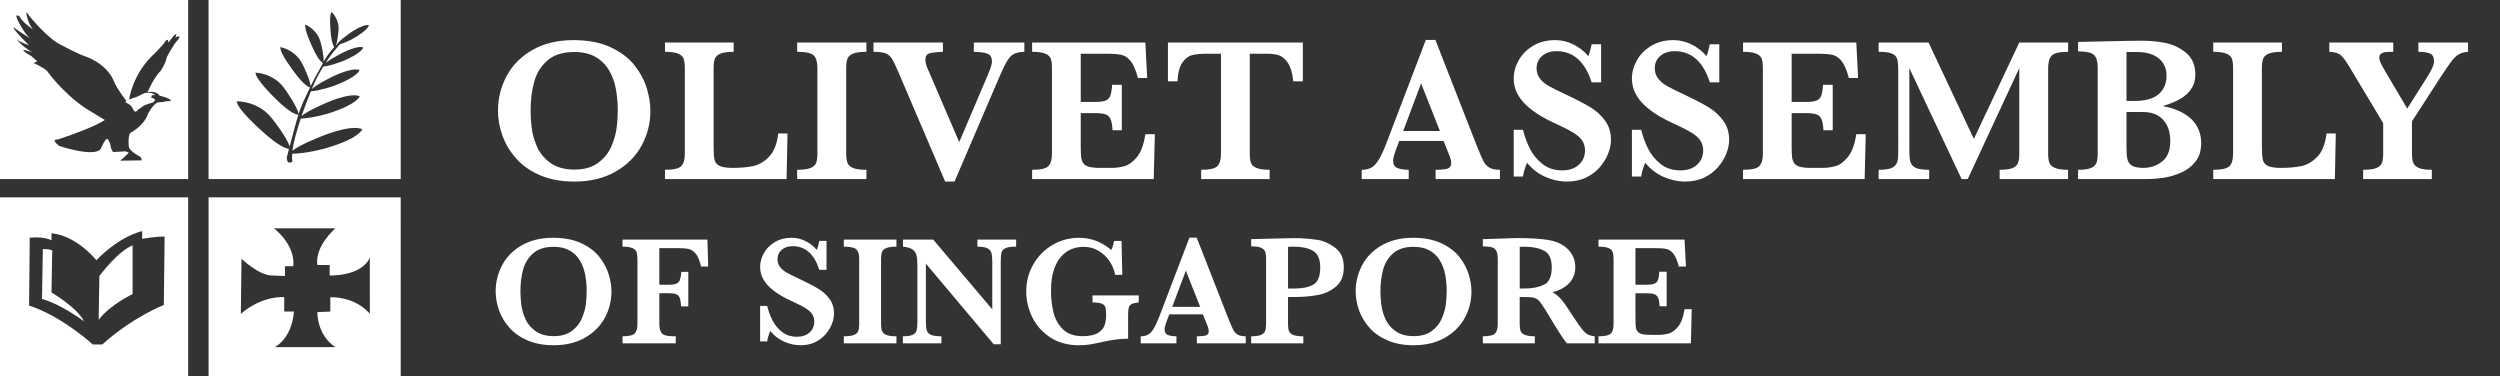<?xml version="1.0" encoding="utf-8"?>
<!-- Generator: Adobe Illustrator 16.0.0, SVG Export Plug-In . SVG Version: 6.00 Build 0)  -->
<!DOCTYPE svg PUBLIC "-//W3C//DTD SVG 1.1//EN" "http://www.w3.org/Graphics/SVG/1.1/DTD/svg11.dtd">
<svg version="1.1" id="Layer_1" xmlns="http://www.w3.org/2000/svg" xmlns:xlink="http://www.w3.org/1999/xlink" x="0px" y="0px"
	 width="321.82px" height="48.455px" viewBox="0 0 321.82 48.455" enable-background="new 0 0 321.82 48.455" xml:space="preserve">
<rect x="0" y="0" width="321.82" height="48.455" fill="#333333" stroke="none"/>
<g>
	<path fill="#FFFFFF" d="M16.327,13.248l0.38,0.24l0.198,0.176l0.104,0.18l0.207,0.354l0.161,0.197l0.271-0.111l0.144-0.188
		l0.49-0.318l0.219-0.184l0.678-0.262l0.445-0.107l0.299-0.229l0.008-0.191l-0.162-0.143l-0.295-0.07l0.046-0.279l0.163-0.068h0.248
		L19.89,12.15c0,0-0.763-0.49-1.606-0.021c-0.83,0.463-1.139,0.488-1.139,0.488l-0.583,0.203l-0.402,0.238
		C16.159,13.059,16.159,13.264,16.327,13.248"/>
	<path fill="#FFFFFF" d="M0,23.053h24.221V0H0V23.053z M1.805,3.527c0.316,0.33,2.043,1.396,2.043,1.396
		C3.072,4.266,2.23,2.506,2.23,2.506C1.859,1.625,2.486,2.092,2.486,2.092c0.518,0.926,1.742,1.666,1.742,1.666
		C3.537,2.973,3.378,1.625,3.378,1.625s0.159,0,0.372,0.385c0.004,0.004,0.006,0.02,0.019,0.039C3.78,2.055,6.13,4.998,7.933,5.822
		c0,0,1.896,1.018,2.915,1.389c0,0,2.858,0.838,3.85,3.32c0.408,1.006,1.578,2.465,1.578,2.465l0.312-0.055
		c0.682-3.936,3.302-6.029,3.302-6.029c0.374-0.363,1.194-1.299,1.194-1.299c0.59-1.018,0.59-0.129,0.59-0.129l0.615-0.793
		c0.701-0.74,0.279,0.137,0.279,0.137c0.934-0.469,0.357,0.283,0.357,0.283c-0.521,0.465-1.46,2.264-1.46,2.264
		c-0.118,0.791-0.794,1.76-0.794,1.76c-0.883,0.84-1.674,2.74-1.674,2.74l0.152-0.045c1.113-0.102,1.373,0.471,1.373,0.471
		c1.881,0.504,1.414,0.732,1.414,0.732c-0.264-0.092-0.947,0.092-0.947,0.092l-0.686,0.055c-0.683,0.312-1.254,1.48-1.254,1.48
		c-0.516,1.576-2.303,2.461-2.303,2.461c-0.314,0.557-0.16,1.807-0.16,1.807c0.203,0.646,1.521,1.281,1.521,1.281l0.16,0.434
		l-2.779,0.041l0.209-0.186l0.889-0.836l-0.414-0.182l-1.635,0.094l-0.252-0.518l-0.116-0.596l-0.259-0.512
		c-0.266-0.424-0.938,1.209-0.938,1.209c-0.787,1.158-5.356-0.371-5.356-0.371c-1.202-0.932-0.15-0.838-0.15-0.838
		c4.769-1.572,6.028-2.504,6.028-2.504c-0.477-0.275-2.518-1.529-2.518-1.529C7.933,11.83,6.057,9.135,6.057,9.135
		C5.525,8.629,4.322,8.119,4.322,8.119l0.473-0.23L4.053,7.236c-2.404-1.389,0.06-0.51,0.06-0.51
		C2.65,5.799,2.121,5.055,2.121,5.055C2.486,5.381,3.75,5.848,3.75,5.848C1.229,3.346,1.805,3.527,1.805,3.527"/>
	<path fill="#FFFFFF" d="M26.848,23.053h24.734V0H26.848V23.053z M43.473,7.131c0,0,2.27-1.334,3.285-1.033
		c0,0-0.105,0.73-2.688,1.791c0,0-1.348,0.537-2.455,0.684c-0.473,0.768-1.029,1.773-1.486,2.9c0.248-0.24,0.814-0.666,2.208-1.373
		c0,0,2.743-1.488,3.958-1.092c0,0-0.154,0.857-3.276,2.029c0,0-1.665,0.605-2.999,0.719l-0.059,0.127
		c0.008-0.027,0.025-0.062,0.035-0.084c-0.012,0.037-0.033,0.078-0.047,0.125l-0.025,0.064c-0.021,0.057-0.046,0.129-0.072,0.209
		c0.018-0.072,0.041-0.135,0.062-0.189l-0.166,0.445v-0.014v0.014l-0.23,0.586c0.017-0.053,0.041-0.102,0.066-0.154
		c-0.025,0.053-0.05,0.102-0.066,0.154l-0.1,0.254c0,0-0.264,0.68-0.607,1.662c0.309-0.287,1.02-0.752,2.717-1.508
		c0,0,3.365-1.613,4.781-1.064c0,0-0.238,1.014-4.018,2.215c0,0-1.991,0.609-3.58,0.672c-0.416,1.244-0.894,2.875-1.072,4.143
		c0.383-0.32,1.257-0.855,3.285-1.682c0,0,4.062-1.803,5.713-1.102c0,0-0.313,1.207-4.859,2.498c0,0-2.293,0.639-4.162,0.666
		c-0.041,0.393-0.025,0.744,0.02,1.023c0,0-0.7,0.496-0.719-0.521c0,0,0.115-0.455,0.281-1.123
		c-0.372-0.047-1.371-0.373-3.414-2.244c0,0-3.29-2.871-3.304-3.887c0,0,2.9-0.1,4.702,2.428c0,0,1.688,2.139,2.111,3.361
		c0.312-1.211,0.761-2.906,1.121-4.062c-0.184-0.002-0.992-0.111-2.906-2.027c0,0-2.639-2.525-2.62-3.389
		c0,0,2.442,0.037,3.855,2.219c0,0,1.547,2.133,1.687,3.115c0.16-0.459,0.285-0.834,0.393-1.035l0.213-0.541
		c0,0,0.419-0.9,0.873-1.854c-0.219-0.061-0.871-0.377-2.086-2.045c0,0-1.867-2.443-1.73-3.15c0,0,2.019,0.342,2.914,2.346
		c0,0,0.893,1.779,0.982,2.678c0.33-0.676,0.678-1.338,0.91-1.723l0.422-0.779c0,0,0.091-0.182,0.248-0.477
		c-0.17-0.086-0.652-0.447-1.355-2.051c0,0-1.125-2.328-0.891-2.885c0,0,1.6,0.633,1.991,2.432c0,0,0.408,1.566,0.345,2.332
		c0.287-0.504,0.751-1.207,1.374-1.877c-0.12-0.158-0.37-0.617-0.472-1.977c0,0-0.219-2.156,0.117-2.537
		c0,0,1.085,0.963,0.889,2.477c0,0-0.096,1.186-0.316,1.824c0.037-0.045,0.072-0.078,0.118-0.113c0.06-0.15,0.337-0.518,1.47-1.318
		c0,0,1.768-1.334,2.65-1.178c0,0-0.02,0.605-2.072,1.756c0,0-0.852,0.473-1.684,0.723c-0.689,0.785-1.117,1.367-1.117,1.367
		S42.316,7.465,41.9,8.119C42.162,7.9,42.648,7.578,43.473,7.131"/>
	<path fill="#FFFFFF" d="M6.628,37.648l0.094-5.432c-0.654-0.205-1.208-0.143-1.208-0.143l-0.107,6.412
		c2.537,0.709,5.424,2.891,5.424,2.891C9.894,39.553,6.628,37.648,6.628,37.648"/>
	<path fill="#FFFFFF" d="M0,48.455h24.221V25.4H0V48.455z M3.828,30.6c0,0,1.786-0.219,2.8,0.346v-0.906c0,0,2.796,0,5.784,3.461
		c0,0,2.621-2.9,5.891-3.758v0.996c0,0,2.137-0.357,2.887-0.275l-0.101,8.797c0,0-3.911,1.488-7.929,5.082h-1.212
		c0,0-4.005-3.662-8.206-5.004L3.828,30.6z"/>
	<path fill="#FFFFFF" d="M17.068,37.861v-6.279c-1.941,0.785-4.277,3.947-4.277,3.947l-0.09,5.641
		C14.183,39.197,17.068,37.861,17.068,37.861"/>
	<path fill="#FFFFFF" d="M26.849,48.453h24.733V25.398H26.849V48.453z M31.087,33.311c0,0,2.256,2.152,3.913,2.152l1.684,0.062
		v-1.258h1.076c0.244-2.871-2.502-4.871-2.502-4.871h7.926c0,0-2.657,2.211-2.334,4.721h1.589v1.346c0,0,4.095,0.146,5.168-2.301
		V40.4c0,0-1.591-2.145-5.087-2.145v1.85l-1.67,0.076c0,0-0.078,2.949,2.334,4.508h-7.838c0,0,2.176-0.961,2.494-4.584h-1.256v-1.85
		c0,0-2.743-0.293-5.582,2.145L31.087,33.311z"/>
</g>
<g>
	<path fill="#FFFFFF" d="M83.724,14.263c0,1.599-0.38,3.095-1.141,4.49s-1.885,2.514-3.375,3.356
		c-1.49,0.842-3.251,1.264-5.281,1.264c-1.659,0-3.119-0.269-4.38-0.804c-1.261-0.535-2.292-1.253-3.09-2.151
		c-0.799-0.898-1.391-1.883-1.775-2.954c-0.385-1.071-0.577-2.147-0.577-3.227c0-1.564,0.367-3.041,1.102-4.433
		c0.734-1.391,1.84-2.512,3.317-3.362c1.477-0.852,3.244-1.276,5.3-1.276c1.875,0,3.468,0.307,4.782,0.92
		c1.313,0.613,2.336,1.387,3.071,2.319c0.734,0.934,1.259,1.911,1.574,2.936C83.566,12.364,83.724,13.339,83.724,14.263z
		 M79.525,14.211c0-0.985-0.084-1.918-0.253-2.799c-0.168-0.882-0.464-1.679-0.888-2.392c-0.423-0.712-1.002-1.278-1.736-1.697
		s-1.642-0.629-2.721-0.629c-1.486,0-2.646,0.37-3.479,1.108c-0.834,0.738-1.399,1.663-1.698,2.773
		c-0.298,1.11-0.447,2.321-0.447,3.635c0,0.726,0.047,1.481,0.143,2.268c0.095,0.786,0.324,1.592,0.687,2.417
		s0.941,1.521,1.736,2.086c0.795,0.566,1.823,0.85,3.084,0.85c1.252,0,2.27-0.292,3.052-0.875s1.352-1.296,1.71-2.139
		c0.358-0.842,0.583-1.647,0.674-2.416C79.479,15.632,79.525,14.902,79.525,14.211z"/>
	<path fill="#FFFFFF" d="M101.374,17.179l-0.117,5.87H85.603v-1.192c1.08,0,1.775-0.155,2.086-0.467
		c0.311-0.311,0.467-0.846,0.467-1.606V8.742c0-0.51-0.052-0.904-0.156-1.186c-0.104-0.28-0.343-0.499-0.719-0.654
		c-0.375-0.155-0.935-0.233-1.678-0.233V5.477h8.838v1.192c-0.734,0-1.289,0.073-1.665,0.221c-0.376,0.146-0.622,0.36-0.739,0.641
		c-0.116,0.281-0.175,0.686-0.175,1.212v10.108c0,0.795,0.039,1.364,0.117,1.71s0.29,0.607,0.635,0.784
		c0.346,0.177,0.912,0.266,1.698,0.266c0.994,0,1.864-0.075,2.611-0.227c0.747-0.151,1.438-0.553,2.073-1.205
		c0.635-0.652,1.03-1.652,1.186-3H101.374z"/>
	<path fill="#FFFFFF" d="M111.533,23.049h-8.916v-1.192c0.743,0,1.304-0.071,1.685-0.214s0.628-0.356,0.745-0.642
		s0.175-0.69,0.175-1.218V8.742c0-0.76-0.158-1.296-0.473-1.606c-0.315-0.312-1.026-0.467-2.132-0.467V5.477h8.916v1.192
		c-0.743,0-1.304,0.073-1.685,0.221c-0.38,0.146-0.628,0.36-0.745,0.641c-0.117,0.281-0.175,0.686-0.175,1.212v11.041
		c0,0.501,0.056,0.895,0.168,1.18c0.112,0.284,0.352,0.505,0.719,0.66c0.367,0.156,0.939,0.233,1.717,0.233V23.049z"/>
	<path fill="#FFFFFF" d="M131.866,6.669c-0.415,0.009-0.776,0.064-1.083,0.168c-0.307,0.104-0.559,0.266-0.758,0.486
		s-0.397,0.521-0.596,0.9c-0.199,0.381-0.475,0.977-0.829,1.789l-5.728,13.36h-1.205L115.68,9.352
		c-0.372-0.873-0.661-1.473-0.869-1.802c-0.207-0.328-0.484-0.557-0.829-0.687c-0.346-0.13-0.86-0.194-1.542-0.194V5.477h8.941
		v1.192c-0.847,0.034-1.434,0.104-1.762,0.207c-0.329,0.104-0.493,0.363-0.493,0.777c0,0.39,0.104,0.804,0.311,1.244l4.043,9.396
		l3.732-8.773c0.319-0.76,0.479-1.282,0.479-1.567c0-0.562-0.194-0.912-0.583-1.05c-0.389-0.139-0.972-0.216-1.75-0.233V5.477h6.505
		V6.669z"/>
	<path fill="#FFFFFF" d="M148.66,17.27l-0.143,5.779h-15.654v-1.192c1.08,0,1.775-0.155,2.086-0.467
		c0.311-0.311,0.467-0.846,0.467-1.606V8.742c0-0.501-0.05-0.892-0.149-1.173c-0.1-0.28-0.333-0.501-0.7-0.661
		c-0.367-0.159-0.935-0.239-1.704-0.239V5.477h14.579l0.233,4.562h-1.192c-0.268-1.011-0.577-1.734-0.927-2.171
		c-0.35-0.436-0.743-0.704-1.179-0.803c-0.437-0.1-1.091-0.149-1.963-0.149h-3.292v6.207h1.789c0.613,0,1.071-0.054,1.374-0.162
		c0.302-0.107,0.514-0.312,0.635-0.615c0.121-0.302,0.203-0.777,0.246-1.426h1.244v5.845h-1.192
		c-0.035-0.647-0.121-1.125-0.259-1.432s-0.356-0.512-0.654-0.615c-0.298-0.104-0.754-0.156-1.367-0.156h-1.814v4.134
		c0,0.691,0.017,1.197,0.052,1.517s0.127,0.585,0.279,0.797c0.151,0.212,0.397,0.365,0.739,0.46
		c0.341,0.096,0.827,0.143,1.458,0.143h1.413c0.596,0,1.164-0.075,1.704-0.227s1.069-0.54,1.587-1.166
		c0.519-0.627,0.881-1.609,1.089-2.948H148.66z"/>
	<path fill="#FFFFFF" d="M167.709,10.466h-1.23c-0.113-1.089-0.353-1.892-0.719-2.41c-0.368-0.519-0.763-0.838-1.186-0.959
		s-0.912-0.182-1.464-0.182h-2.229v12.868c0,0.51,0.052,0.905,0.156,1.186c0.104,0.281,0.345,0.499,0.726,0.654
		c0.38,0.156,0.938,0.233,1.672,0.233v1.192h-8.812v-1.192c1.08,0,1.775-0.155,2.086-0.467c0.311-0.311,0.466-0.846,0.466-1.606
		V6.915h-1.866c-0.734,0-1.343,0.059-1.827,0.175c-0.484,0.117-0.909,0.437-1.276,0.959c-0.367,0.523-0.577,1.328-0.628,2.417
		h-1.231V5.477h17.364V10.466z"/>
	<path fill="#FFFFFF" d="M193.083,23.049h-8.28v-1.192c0.699,0,1.209-0.05,1.528-0.148c0.319-0.1,0.479-0.335,0.479-0.707
		c0-0.259-0.052-0.522-0.155-0.79l-0.829-2.073h-5.702l-0.428,1.14c-0.241,0.64-0.362,1.102-0.362,1.387
		c0,0.519,0.2,0.847,0.602,0.985c0.402,0.138,0.871,0.207,1.406,0.207v1.192h-6.051v-1.192c0.482,0,0.894-0.091,1.23-0.271
		c0.337-0.182,0.658-0.525,0.965-1.03c0.307-0.506,0.638-1.221,0.992-2.146l5.066-13.27h1.231l5.353,13.685
		c0.389,0.968,0.674,1.622,0.854,1.963c0.182,0.342,0.433,0.605,0.752,0.791s0.769,0.278,1.348,0.278V23.049z M185.359,16.867
		l-2.424-6.129l-2.307,6.129H185.359z"/>
	<path fill="#FFFFFF" d="M207.377,18.008c0,0.544-0.117,1.121-0.351,1.73c-0.233,0.608-0.585,1.191-1.056,1.749
		c-0.472,0.558-1.065,1.011-1.782,1.36c-0.718,0.351-1.547,0.525-2.488,0.525c-0.933,0-1.859-0.203-2.78-0.609
		c-0.92-0.406-1.699-1.011-2.338-1.814c-0.277,0.64-0.454,1.231-0.531,1.775h-1.193v-6.013h1.193
		c0.215,0.864,0.514,1.676,0.894,2.437c0.38,0.76,0.918,1.414,1.613,1.963s1.549,0.823,2.56,0.823c0.881,0,1.588-0.242,2.119-0.726
		c0.531-0.484,0.797-1.093,0.797-1.827c0-0.415-0.082-0.778-0.246-1.089s-0.402-0.59-0.713-0.836
		c-0.312-0.246-0.736-0.51-1.277-0.79c-0.539-0.281-1.154-0.577-1.846-0.888c-1.062-0.501-1.936-1.007-2.618-1.517
		s-1.198-1.004-1.548-1.483c-0.351-0.479-0.592-0.936-0.727-1.367c-0.134-0.433-0.201-0.868-0.201-1.31
		c0-0.785,0.213-1.562,0.636-2.325c0.423-0.765,1.043-1.392,1.859-1.88c0.816-0.487,1.761-0.731,2.831-0.731
		c0.821,0,1.604,0.184,2.346,0.551c0.743,0.367,1.387,0.87,1.932,1.51c0.155-0.363,0.297-0.873,0.428-1.529h1.218v4.898h-1.218
		c-0.865-2.67-2.367-4.005-4.51-4.005c-0.777,0-1.402,0.206-1.873,0.616S197.8,8.146,197.8,8.794c0,0.51,0.146,0.953,0.44,1.328
		c0.293,0.376,0.68,0.698,1.16,0.966c0.479,0.268,1.254,0.652,2.326,1.153c1.295,0.613,2.309,1.145,3.039,1.594
		c0.729,0.449,1.348,1.016,1.853,1.698C207.123,16.215,207.377,17.04,207.377,18.008z"/>
	<path fill="#FFFFFF" d="M222.59,18.008c0,0.544-0.116,1.121-0.35,1.73c-0.233,0.608-0.586,1.191-1.057,1.749
		s-1.064,1.011-1.781,1.36c-0.717,0.351-1.547,0.525-2.488,0.525c-0.934,0-1.859-0.203-2.779-0.609s-1.7-1.011-2.34-1.814
		c-0.275,0.64-0.453,1.231-0.531,1.775h-1.191v-6.013h1.191c0.217,0.864,0.514,1.676,0.895,2.437c0.38,0.76,0.918,1.414,1.613,1.963
		s1.549,0.823,2.56,0.823c0.882,0,1.587-0.242,2.118-0.726c0.531-0.484,0.797-1.093,0.797-1.827c0-0.415-0.082-0.778-0.246-1.089
		s-0.401-0.59-0.713-0.836c-0.311-0.246-0.736-0.51-1.275-0.79c-0.541-0.281-1.156-0.577-1.848-0.888
		c-1.062-0.501-1.935-1.007-2.617-1.517s-1.199-1.004-1.549-1.483s-0.592-0.936-0.725-1.367c-0.135-0.433-0.201-0.868-0.201-1.31
		c0-0.785,0.211-1.562,0.635-2.325c0.423-0.765,1.043-1.392,1.859-1.88c0.816-0.487,1.76-0.731,2.832-0.731
		c0.82,0,1.602,0.184,2.346,0.551c0.742,0.367,1.386,0.87,1.93,1.51c0.156-0.363,0.299-0.873,0.428-1.529h1.219v4.898h-1.219
		c-0.863-2.67-2.367-4.005-4.51-4.005c-0.777,0-1.401,0.206-1.872,0.616s-0.706,0.939-0.706,1.587c0,0.51,0.146,0.953,0.44,1.328
		c0.294,0.376,0.681,0.698,1.159,0.966c0.48,0.268,1.256,0.652,2.326,1.153c1.297,0.613,2.309,1.145,3.039,1.594
		s1.348,1.016,1.854,1.698C222.338,16.215,222.59,17.04,222.59,18.008z"/>
	<path fill="#FFFFFF" d="M240.175,17.27l-0.143,5.779h-15.654v-1.192c1.08,0,1.775-0.155,2.087-0.467
		c0.311-0.311,0.467-0.846,0.467-1.606V8.742c0-0.501-0.051-0.892-0.149-1.173c-0.1-0.28-0.333-0.501-0.7-0.661
		c-0.367-0.159-0.936-0.239-1.704-0.239V5.477h14.579l0.232,4.562h-1.191c-0.268-1.011-0.576-1.734-0.927-2.171
		c-0.351-0.436-0.743-0.704-1.179-0.803c-0.438-0.1-1.092-0.149-1.964-0.149h-3.292v6.207h1.789c0.613,0,1.07-0.054,1.373-0.162
		c0.303-0.107,0.514-0.312,0.635-0.615c0.121-0.302,0.203-0.777,0.246-1.426h1.244v5.845h-1.191
		c-0.035-0.647-0.121-1.125-0.26-1.432c-0.138-0.307-0.355-0.512-0.654-0.615c-0.298-0.104-0.754-0.156-1.367-0.156h-1.814v4.134
		c0,0.691,0.018,1.197,0.053,1.517c0.034,0.319,0.127,0.585,0.278,0.797s0.397,0.365,0.739,0.46c0.34,0.096,0.826,0.143,1.457,0.143
		h1.412c0.597,0,1.164-0.075,1.705-0.227c0.539-0.151,1.068-0.54,1.587-1.166c0.519-0.627,0.882-1.609,1.089-2.948H240.175z"/>
	<path fill="#FFFFFF" d="M266.223,23.049h-8.812v-1.192c0.76,0,1.317-0.075,1.672-0.227c0.354-0.151,0.585-0.371,0.693-0.661
		c0.107-0.289,0.162-0.685,0.162-1.186V8.769l-6.635,14.28h-0.791l-6.726-14.28v10.457c0,0.554,0.02,0.977,0.059,1.271
		c0.038,0.294,0.138,0.544,0.298,0.751c0.16,0.208,0.412,0.361,0.758,0.461c0.346,0.099,0.825,0.148,1.438,0.148v1.192h-6.505
		v-1.192c0.622,0,1.104-0.052,1.445-0.155c0.341-0.104,0.589-0.259,0.744-0.467c0.156-0.207,0.251-0.455,0.285-0.745
		c0.035-0.289,0.053-0.71,0.053-1.264V9.273c0-0.743-0.039-1.278-0.117-1.606s-0.291-0.577-0.642-0.745
		c-0.35-0.169-0.939-0.253-1.769-0.253V5.477h6.428l5.831,12.401l5.845-12.401h6.285v1.192c-1.08,0-1.777,0.157-2.094,0.473
		c-0.314,0.315-0.473,0.849-0.473,1.601v11.041c0,0.476,0.052,0.859,0.156,1.153c0.104,0.294,0.343,0.521,0.719,0.681
		c0.375,0.159,0.939,0.239,1.691,0.239V23.049z"/>
	<path fill="#FFFFFF" d="M283.354,18.409c0,0.985-0.25,1.791-0.752,2.417c-0.5,0.627-1.136,1.102-1.904,1.426
		c-0.77,0.324-1.521,0.538-2.255,0.642s-1.442,0.155-2.126,0.155h-8.812v-1.192c0.752,0,1.307-0.077,1.665-0.233
		c0.359-0.155,0.592-0.376,0.7-0.66c0.108-0.285,0.162-0.679,0.162-1.18V8.69c0-0.777-0.16-1.317-0.479-1.62
		c-0.32-0.302-1.002-0.453-2.048-0.453V5.399c1.253-0.026,2.444-0.053,3.577-0.078c1.131-0.026,2.062-0.046,2.793-0.059
		c0.729-0.013,1.241-0.02,1.535-0.02h0.479c0.898,0,1.838,0.093,2.818,0.279c0.98,0.186,1.874,0.606,2.683,1.263
		c0.808,0.657,1.211,1.603,1.211,2.838c0,0.925-0.328,1.72-0.984,2.385s-1.732,1.214-3.227,1.646
		c1.02,0.182,1.906,0.486,2.663,0.914c0.756,0.428,1.328,0.97,1.717,1.626C283.159,16.851,283.354,17.589,283.354,18.409z
		 M278.896,9.728c0-0.604-0.146-1.134-0.435-1.588c-0.29-0.453-0.718-0.808-1.283-1.062s-1.259-0.383-2.079-0.383h-1.361v6.299
		h1.062c1.391,0,2.422-0.294,3.091-0.882C278.561,11.524,278.896,10.729,278.896,9.728z M279.375,18.189
		c0-1.192-0.309-2.119-0.926-2.78c-0.618-0.66-1.488-0.991-2.611-0.991h-2.1v4.225v0.351c0,0.639,0.039,1.138,0.117,1.496
		c0.077,0.358,0.271,0.635,0.582,0.829c0.312,0.195,0.805,0.292,1.479,0.292c0.898,0,1.699-0.272,2.403-0.816
		S279.375,19.382,279.375,18.189z"/>
	<path fill="#FFFFFF" d="M300.68,17.179l-0.117,5.87h-15.654v-1.192c1.08,0,1.775-0.155,2.087-0.467
		c0.312-0.311,0.467-0.846,0.467-1.606V8.742c0-0.51-0.052-0.904-0.155-1.186c-0.104-0.28-0.344-0.499-0.72-0.654
		s-0.935-0.233-1.679-0.233V5.477h8.838v1.192c-0.734,0-1.289,0.073-1.664,0.221c-0.377,0.146-0.623,0.36-0.739,0.641
		c-0.116,0.281-0.175,0.686-0.175,1.212v10.108c0,0.795,0.039,1.364,0.117,1.71c0.077,0.346,0.289,0.607,0.635,0.784
		s0.911,0.266,1.697,0.266c0.994,0,1.863-0.075,2.611-0.227c0.747-0.151,1.438-0.553,2.073-1.205c0.636-0.652,1.03-1.652,1.187-3
		H300.68z"/>
	<path fill="#FFFFFF" d="M317.707,6.669c-0.475,0.034-0.87,0.143-1.186,0.324c-0.314,0.181-0.631,0.479-0.945,0.894
		c-0.316,0.415-0.78,1.089-1.394,2.021l-3.693,5.715v4.16c0,0.476,0.05,0.855,0.149,1.141s0.33,0.512,0.693,0.68
		c0.363,0.169,0.933,0.253,1.711,0.253v1.192h-8.838v-1.192c0.733,0,1.289-0.071,1.664-0.214c0.377-0.143,0.623-0.356,0.739-0.642
		s0.175-0.69,0.175-1.218v-3.927l-4.406-7.348c-0.034-0.052-0.07-0.11-0.109-0.175s-0.067-0.105-0.085-0.123
		c-0.38-0.622-0.719-1.028-1.017-1.218c-0.299-0.19-0.736-0.299-1.316-0.324V5.477h8.229v1.192c-0.415,0-0.743,0.013-0.985,0.039
		c-0.242,0.025-0.438,0.095-0.59,0.207c-0.15,0.112-0.227,0.29-0.227,0.531c0,0.164,0.053,0.363,0.156,0.597
		c0.104,0.232,0.341,0.669,0.713,1.309l2.734,4.626l2.604-4.121c0.562-0.89,0.843-1.542,0.843-1.956
		c0-0.545-0.178-0.886-0.532-1.024c-0.354-0.138-0.847-0.207-1.478-0.207V5.477h6.389V6.669z"/>
	<path fill="#FFFFFF" d="M78.711,37.521c0,1.215-0.289,2.352-0.866,3.412c-0.578,1.06-1.433,1.91-2.565,2.55s-2.47,0.96-4.012,0.96
		c-1.26,0-2.37-0.203-3.328-0.61c-0.958-0.407-1.741-0.952-2.348-1.635c-0.607-0.683-1.057-1.431-1.349-2.244
		c-0.292-0.814-0.438-1.631-0.438-2.452c0-1.188,0.279-2.311,0.837-3.367c0.558-1.057,1.398-1.908,2.521-2.555
		c1.122-0.646,2.464-0.97,4.027-0.97c1.424,0,2.635,0.233,3.633,0.699s1.775,1.053,2.333,1.762s0.957,1.452,1.196,2.23
		C78.592,36.079,78.711,36.819,78.711,37.521z M75.521,37.482c0-0.748-0.064-1.457-0.192-2.127
		c-0.128-0.669-0.353-1.274-0.675-1.816c-0.321-0.541-0.761-0.971-1.319-1.29c-0.558-0.317-1.247-0.477-2.067-0.477
		c-1.129,0-2.01,0.28-2.644,0.842c-0.633,0.561-1.063,1.263-1.29,2.106c-0.227,0.844-0.34,1.764-0.34,2.762
		c0,0.552,0.036,1.126,0.108,1.723c0.072,0.598,0.246,1.21,0.521,1.837c0.276,0.627,0.715,1.155,1.319,1.585
		s1.385,0.645,2.343,0.645c0.952,0,1.725-0.222,2.319-0.664c0.594-0.443,1.027-0.984,1.3-1.625c0.272-0.64,0.443-1.252,0.512-1.836
		S75.521,38.008,75.521,37.482z"/>
	<path fill="#FFFFFF" d="M91.167,34.312h-0.926c-0.164-0.742-0.382-1.283-0.655-1.625c-0.272-0.341-0.578-0.551-0.916-0.63
		s-0.809-0.118-1.413-0.118h-2.383v4.716h1.25c0.591,0,0.991-0.102,1.201-0.305c0.21-0.204,0.334-0.653,0.374-1.35h0.906v4.44
		h-0.925c-0.033-0.512-0.094-0.879-0.182-1.103c-0.089-0.223-0.24-0.377-0.453-0.463c-0.213-0.085-0.533-0.128-0.96-0.128h-1.211
		v3.968c0,0.539,0.106,0.936,0.32,1.191s0.72,0.384,1.521,0.384h0.275v0.906h-6.853v-0.906c0.814,0,1.337-0.119,1.57-0.359
		c0.233-0.239,0.35-0.645,0.35-1.216v-8.389c0-0.38-0.04-0.677-0.118-0.891c-0.079-0.213-0.258-0.381-0.537-0.502
		s-0.701-0.183-1.265-0.183v-0.905h10.929L91.167,34.312z"/>
	<path fill="#FFFFFF" d="M107.362,40.367c0,0.414-0.089,0.852-0.266,1.314c-0.177,0.463-0.445,0.906-0.803,1.329
		c-0.358,0.424-0.809,0.769-1.354,1.034c-0.545,0.266-1.175,0.398-1.891,0.398c-0.709,0-1.413-0.154-2.112-0.463
		s-1.292-0.768-1.777-1.378c-0.21,0.485-0.344,0.936-0.403,1.349h-0.906v-4.568h0.906c0.164,0.656,0.39,1.273,0.679,1.851
		c0.289,0.578,0.697,1.075,1.226,1.492s1.177,0.625,1.945,0.625c0.669,0,1.206-0.184,1.61-0.552c0.403-0.367,0.605-0.83,0.605-1.388
		c0-0.315-0.062-0.591-0.187-0.827c-0.125-0.236-0.306-0.448-0.542-0.635c-0.236-0.188-0.56-0.388-0.97-0.601
		c-0.41-0.214-0.878-0.438-1.403-0.675c-0.807-0.381-1.47-0.765-1.989-1.152c-0.519-0.387-0.911-0.763-1.177-1.127
		c-0.266-0.364-0.45-0.71-0.551-1.039c-0.102-0.328-0.152-0.659-0.152-0.994c0-0.597,0.161-1.187,0.482-1.768
		c0.321-0.58,0.792-1.057,1.413-1.428c0.62-0.37,1.337-0.556,2.151-0.556c0.624,0,1.217,0.14,1.782,0.418
		c0.564,0.279,1.053,0.662,1.467,1.147c0.118-0.275,0.227-0.663,0.325-1.162h0.926v3.722h-0.926
		c-0.656-2.028-1.798-3.042-3.426-3.042c-0.59,0-1.065,0.156-1.422,0.468c-0.358,0.312-0.537,0.714-0.537,1.206
		c0,0.387,0.111,0.724,0.334,1.009c0.223,0.286,0.517,0.53,0.881,0.733c0.364,0.204,0.953,0.496,1.767,0.877
		c0.985,0.466,1.754,0.869,2.309,1.211c0.555,0.341,1.024,0.771,1.408,1.289C107.17,39.005,107.362,39.632,107.362,40.367z"/>
	<path fill="#FFFFFF" d="M115.396,44.197h-6.774v-0.906c0.564,0,0.991-0.054,1.28-0.162c0.289-0.108,0.478-0.271,0.566-0.487
		c0.089-0.217,0.133-0.525,0.133-0.926v-8.389c0-0.577-0.12-0.984-0.359-1.221c-0.239-0.236-0.779-0.354-1.62-0.354v-0.905h6.774
		v0.905c-0.564,0-0.991,0.057-1.28,0.168c-0.289,0.111-0.478,0.273-0.566,0.487c-0.088,0.213-0.133,0.521-0.133,0.92v8.389
		c0,0.381,0.043,0.68,0.128,0.896c0.085,0.217,0.268,0.384,0.546,0.502c0.279,0.118,0.714,0.177,1.305,0.177V44.197z"/>
	<path fill="#FFFFFF" d="M130.805,31.752c-0.637,0-1.093,0.064-1.369,0.192c-0.275,0.128-0.446,0.316-0.512,0.566
		c-0.066,0.249-0.099,0.656-0.099,1.221v10.584h-0.906l-8.733-10.377v7.354c0,0.558,0.035,0.963,0.104,1.216
		s0.245,0.446,0.527,0.581s0.738,0.201,1.369,0.201v0.906h-4.962v-0.906c0.591,0,1.019-0.066,1.285-0.201
		c0.266-0.135,0.43-0.328,0.493-0.581c0.062-0.253,0.093-0.658,0.093-1.216v-6.813c0-0.552-0.015-0.965-0.044-1.24
		c-0.029-0.276-0.1-0.518-0.211-0.724c-0.112-0.207-0.294-0.374-0.546-0.502c-0.253-0.129-0.603-0.216-1.049-0.262v-0.905h3.889
		l7.601,8.979v-6.095c0-0.499-0.035-0.881-0.104-1.147c-0.069-0.266-0.24-0.471-0.512-0.615c-0.272-0.145-0.704-0.217-1.295-0.217
		v-0.905h4.982V31.752z"/>
	<path fill="#FFFFFF" d="M146.588,38.93c-0.381,0.039-0.668,0.101-0.862,0.183c-0.193,0.082-0.327,0.223-0.398,0.423
		c-0.072,0.2-0.108,0.511-0.108,0.931v3.131c-0.952,0-1.982,0.125-3.092,0.374c-0.801,0.178-1.401,0.301-1.802,0.369
		c-0.4,0.069-0.873,0.104-1.417,0.104c-1.444,0-2.682-0.338-3.712-1.014c-1.031-0.677-1.804-1.546-2.319-2.609
		s-0.773-2.156-0.773-3.278c0-1.287,0.305-2.46,0.916-3.521c0.61-1.06,1.438-1.894,2.481-2.501c1.043-0.606,2.186-0.91,3.426-0.91
		c1.51,0,2.885,0.521,4.125,1.565c0.151-0.282,0.272-0.67,0.364-1.162h0.955l0.098,4.372h-0.906
		c-0.138-0.663-0.397-1.271-0.778-1.822c-0.38-0.551-0.855-0.987-1.422-1.309c-0.568-0.322-1.193-0.482-1.876-0.482
		c-0.499,0-0.988,0.087-1.467,0.261s-0.927,0.476-1.344,0.905c-0.417,0.431-0.752,1.016-1.004,1.758
		c-0.253,0.741-0.379,1.657-0.379,2.747c0,0.932,0.098,1.828,0.295,2.688c0.197,0.86,0.598,1.599,1.201,2.216
		c0.604,0.616,1.458,0.925,2.56,0.925c0.867,0,1.523-0.136,1.969-0.408s0.737-0.605,0.871-0.999
		c0.135-0.395,0.202-0.834,0.202-1.319c0-0.46-0.035-0.795-0.104-1.005s-0.23-0.364-0.482-0.463
		c-0.253-0.098-0.642-0.147-1.167-0.147v-0.905h5.947V38.93z"/>
	<path fill="#FFFFFF" d="M160.362,44.197h-6.292v-0.906c0.532,0,0.919-0.037,1.162-0.112c0.243-0.076,0.364-0.255,0.364-0.537
		c0-0.197-0.04-0.397-0.118-0.601l-0.63-1.575h-4.332l-0.325,0.866c-0.184,0.486-0.276,0.837-0.276,1.054
		c0,0.394,0.153,0.644,0.458,0.748c0.305,0.105,0.661,0.157,1.068,0.157v0.906h-4.598v-0.906c0.368,0,0.679-0.068,0.936-0.206
		c0.256-0.138,0.5-0.399,0.733-0.783c0.233-0.384,0.484-0.927,0.753-1.629l3.85-10.082h0.936l4.066,10.396
		c0.295,0.735,0.512,1.232,0.65,1.492c0.138,0.259,0.328,0.459,0.571,0.601c0.243,0.141,0.584,0.211,1.024,0.211V44.197z
		 M154.494,39.501l-1.841-4.657l-1.752,4.657H154.494z"/>
	<path fill="#FFFFFF" d="M172.984,34.4c0,1.097-0.338,1.929-1.015,2.496c-0.676,0.568-1.472,0.933-2.388,1.093
		c-0.916,0.161-1.879,0.241-2.89,0.241h-0.886v3.485c0,0.395,0.042,0.699,0.128,0.916c0.085,0.217,0.269,0.381,0.552,0.492
		c0.281,0.111,0.711,0.167,1.289,0.167v0.906h-6.714v-0.906c0.571,0,0.993-0.059,1.265-0.177c0.272-0.118,0.449-0.285,0.532-0.502
		c0.082-0.217,0.123-0.516,0.123-0.896v-8.428c0-0.381-0.04-0.678-0.118-0.891c-0.079-0.214-0.256-0.381-0.532-0.502
		c-0.276-0.122-0.699-0.183-1.27-0.183v-0.926l3.81-0.098c0.197-0.007,0.412-0.012,0.645-0.016c0.233-0.003,0.418-0.006,0.556-0.01
		c0.138-0.003,0.342-0.005,0.61-0.005c0.335,0,0.585,0.004,0.749,0.01c0.78,0.033,1.531,0.108,2.254,0.227s1.453,0.451,2.191,1
		C172.615,32.443,172.984,33.278,172.984,34.4z M169.951,34.421c0-1.063-0.31-1.774-0.93-2.132
		c-0.621-0.357-1.437-0.537-2.447-0.537c-0.184,0-0.439,0.007-0.768,0.021v5.365h0.906c0.965,0,1.745-0.165,2.343-0.497
		C169.652,36.31,169.951,35.569,169.951,34.421z"/>
	<path fill="#FFFFFF" d="M189.416,37.521c0,1.215-0.289,2.352-0.865,3.412c-0.578,1.06-1.434,1.91-2.565,2.55s-2.47,0.96-4.013,0.96
		c-1.26,0-2.369-0.203-3.327-0.61s-1.741-0.952-2.349-1.635s-1.057-1.431-1.349-2.244c-0.292-0.814-0.438-1.631-0.438-2.452
		c0-1.188,0.279-2.311,0.838-3.367c0.557-1.057,1.397-1.908,2.52-2.555c1.123-0.646,2.465-0.97,4.027-0.97
		c1.424,0,2.635,0.233,3.633,0.699s1.775,1.053,2.334,1.762c0.558,0.709,0.956,1.452,1.195,2.23
		C189.297,36.079,189.416,36.819,189.416,37.521z M186.227,37.482c0-0.748-0.064-1.457-0.191-2.127
		c-0.129-0.669-0.354-1.274-0.676-1.816c-0.32-0.541-0.761-0.971-1.318-1.29c-0.559-0.317-1.248-0.477-2.068-0.477
		c-1.129,0-2.01,0.28-2.643,0.842c-0.634,0.561-1.064,1.263-1.29,2.106c-0.227,0.844-0.34,1.764-0.34,2.762
		c0,0.552,0.036,1.126,0.108,1.723c0.072,0.598,0.246,1.21,0.521,1.837s0.715,1.155,1.319,1.585s1.386,0.645,2.343,0.645
		c0.952,0,1.725-0.222,2.319-0.664c0.594-0.443,1.027-0.984,1.3-1.625c0.271-0.64,0.443-1.252,0.512-1.836
		S186.227,38.008,186.227,37.482z"/>
	<path fill="#FFFFFF" d="M205.287,44.197h-3.574c-0.131-0.145-0.293-0.354-0.486-0.63c-0.194-0.276-0.406-0.6-0.636-0.97
		c-0.229-0.371-0.42-0.678-0.571-0.921l-0.905-1.496c-0.407-0.67-0.714-1.128-0.921-1.374s-0.443-0.403-0.709-0.473
		c-0.266-0.068-0.717-0.104-1.354-0.104h-0.502v3.485c0,0.368,0.039,0.663,0.118,0.887c0.079,0.223,0.265,0.394,0.556,0.512
		c0.293,0.118,0.717,0.177,1.275,0.177v0.906h-6.695v-0.906c0.814,0,1.338-0.118,1.57-0.354c0.233-0.236,0.35-0.644,0.35-1.222
		v-8.428c0-0.571-0.113-0.977-0.34-1.216s-0.753-0.359-1.58-0.359v-0.926l3.092-0.098c0.236-0.014,0.508-0.023,0.812-0.03
		c0.305-0.006,0.589-0.01,0.852-0.01c0.203,0,0.541,0.007,1.014,0.02c0.663,0.021,1.283,0.06,1.861,0.118
		c0.578,0.06,1.033,0.135,1.369,0.227c0.492,0.125,0.959,0.332,1.402,0.62c0.443,0.289,0.804,0.67,1.083,1.143
		c0.278,0.473,0.419,1.021,0.419,1.645c0,0.446-0.098,0.879-0.291,1.299c-0.193,0.421-0.506,0.795-0.936,1.123
		s-0.996,0.587-1.698,0.777c0.479,0.282,0.886,0.632,1.222,1.049c0.334,0.417,0.859,1.184,1.574,2.299
		c0.414,0.637,0.756,1.117,1.024,1.442s0.517,0.545,0.743,0.66c0.227,0.114,0.514,0.188,0.861,0.221V44.197z M199.754,34.4
		c0-1.062-0.323-1.769-0.97-2.116s-1.491-0.522-2.535-0.522c-0.145,0-0.258,0.002-0.34,0.005c-0.082,0.004-0.175,0.006-0.28,0.006
		v5.365h0.62c0.991,0,1.823-0.16,2.496-0.482C199.418,36.334,199.754,35.582,199.754,34.4z"/>
	<path fill="#FFFFFF" d="M217.771,39.806l-0.107,4.392H205.77v-0.906c0.82,0,1.35-0.118,1.586-0.354
		c0.236-0.236,0.354-0.644,0.354-1.222v-8.389c0-0.38-0.037-0.677-0.113-0.891c-0.074-0.213-0.252-0.381-0.531-0.502
		s-0.711-0.183-1.295-0.183v-0.905h11.077l0.177,3.466h-0.906c-0.203-0.769-0.438-1.318-0.703-1.649s-0.564-0.535-0.896-0.61
		c-0.331-0.075-0.828-0.113-1.491-0.113h-2.501v4.716h1.359c0.465,0,0.813-0.041,1.043-0.123c0.23-0.082,0.391-0.237,0.482-0.468
		c0.092-0.229,0.154-0.591,0.188-1.083h0.945v4.44h-0.906c-0.026-0.492-0.092-0.854-0.197-1.088
		c-0.104-0.232-0.271-0.389-0.496-0.468c-0.227-0.078-0.573-0.118-1.039-0.118h-1.379v3.141c0,0.525,0.014,0.909,0.039,1.152
		c0.026,0.243,0.098,0.444,0.212,0.605s0.302,0.277,0.562,0.35s0.629,0.108,1.107,0.108h1.073c0.453,0,0.884-0.058,1.295-0.173
		c0.41-0.114,0.812-0.41,1.206-0.886c0.394-0.476,0.67-1.223,0.827-2.24H217.771z"/>
</g>
</svg>
